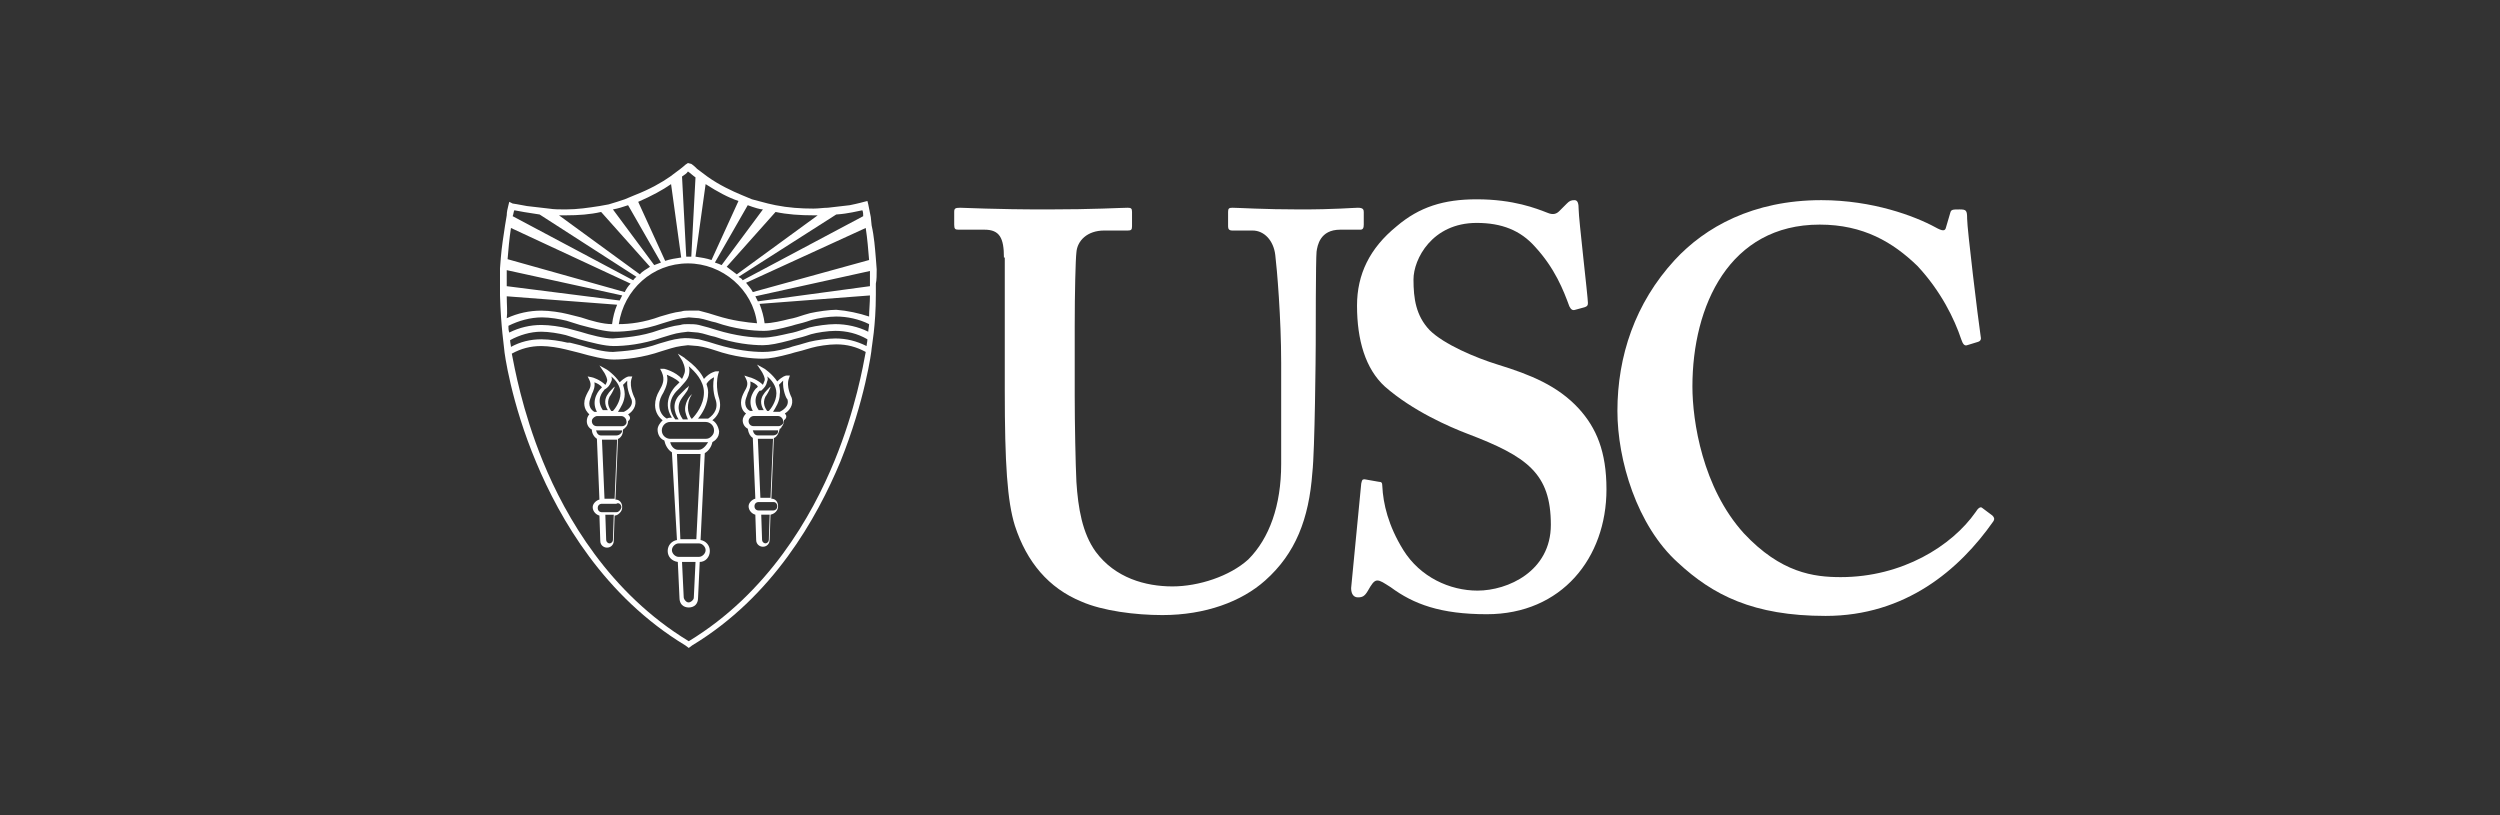 <svg width="230" height="75" viewBox="0 0 230 75" fill="none" xmlns="http://www.w3.org/2000/svg">
<rect x="0" y="0" width="230" height="75" fill="#333333" stroke="none"/>
<g clip-path="url(#clip0_844_2329)">
<path d="M92.361 23.691C92.361 21.906 91.974 21.131 90.578 21.131H88.175C87.865 21.131 87.787 21.053 87.787 20.665V19.501C87.787 19.191 87.865 19.113 88.33 19.113C88.873 19.113 91.353 19.268 96.315 19.268C100.657 19.268 103.138 19.113 103.758 19.113C104.068 19.113 104.146 19.191 104.146 19.501V20.82C104.146 21.131 104.068 21.208 103.758 21.208H101.587C100.037 21.208 99.106 22.139 99.029 23.225C98.951 23.846 98.874 26.95 98.874 29.975V36.415C98.874 38.975 98.951 42.7 99.029 44.329C99.184 46.734 99.571 49.062 100.812 50.768C102.595 53.174 105.386 53.95 107.867 53.95C110.27 53.95 113.139 53.018 114.844 51.467C116.783 49.527 117.868 46.501 117.868 42.7V33.389C117.868 29.277 117.48 24.7 117.325 23.458C117.17 22.139 116.317 21.208 115.232 21.208H113.371C113.061 21.208 112.984 21.053 112.984 20.82V19.501C112.984 19.191 113.061 19.113 113.371 19.113C113.914 19.113 116.24 19.268 119.651 19.268C122.83 19.268 124.535 19.113 124.923 19.113C125.388 19.113 125.466 19.268 125.466 19.501V20.665C125.466 20.975 125.388 21.131 125.156 21.131H123.295C121.434 21.131 121.202 22.605 121.124 23.148C121.047 23.768 121.047 31.061 121.047 31.682C121.047 32.38 120.969 41.458 120.737 43.475C120.426 47.743 119.186 50.924 116.395 53.406C114.224 55.346 110.89 56.587 106.937 56.587C104.456 56.587 101.432 56.2 99.494 55.346C96.47 54.105 94.454 51.7 93.369 48.363C92.671 46.113 92.439 42.7 92.439 35.872V23.691H92.361Z" fill="white"/>
<path d="M126.862 44.327C127.095 44.327 127.172 44.405 127.172 44.715C127.25 46.345 127.715 48.362 129.11 50.612C130.661 53.095 133.375 54.336 135.933 54.336C138.724 54.336 142.678 52.551 142.678 48.284C142.678 43.551 140.507 42 135.003 39.905C133.375 39.284 129.963 37.81 127.405 35.56C125.622 33.931 124.846 31.293 124.846 28.112C124.846 25.241 126.009 22.836 128.49 20.819C130.583 19.034 132.832 18.336 135.855 18.336C139.267 18.336 141.36 19.189 142.368 19.577C142.91 19.81 143.221 19.655 143.453 19.422L144.151 18.724C144.383 18.491 144.539 18.413 144.849 18.413C145.159 18.413 145.236 18.724 145.236 19.267C145.236 20.12 146.089 27.336 146.089 27.879C146.089 28.112 146.012 28.189 145.779 28.267L144.926 28.5C144.694 28.577 144.539 28.5 144.383 28.189C143.841 26.715 143.066 24.698 141.205 22.681C139.887 21.207 138.181 20.508 135.855 20.508C131.746 20.508 130.041 23.845 130.041 25.707C130.041 27.491 130.273 29.043 131.514 30.362C132.832 31.681 135.778 32.922 137.794 33.543C140.817 34.474 143.298 35.483 145.236 37.577C146.864 39.362 147.795 41.534 147.795 45.026C147.795 51.31 143.686 56.508 136.786 56.508C132.522 56.508 130.041 55.577 127.948 54.026C127.327 53.638 127.017 53.405 126.707 53.405C126.397 53.405 126.164 53.793 125.854 54.336C125.544 54.879 125.312 54.957 124.924 54.957C124.536 54.957 124.304 54.646 124.304 54.103C124.381 53.483 125.157 45.103 125.234 44.483C125.312 44.172 125.312 44.095 125.544 44.095L126.862 44.327Z" fill="white"/>
<path d="M183.302 47.431C183.457 47.587 183.534 47.742 183.379 47.974C180.278 52.397 175.316 56.664 167.951 56.664C161.284 56.664 157.562 54.724 154.384 51.776C150.585 48.362 148.802 42.311 148.802 37.811C148.802 32.767 150.43 27.88 154.074 23.923C156.865 20.897 161.284 18.414 167.564 18.414C172.293 18.414 176.169 19.888 178.03 20.897C178.728 21.285 178.96 21.285 179.038 20.897L179.425 19.578C179.503 19.267 179.658 19.267 180.278 19.267C180.898 19.267 180.976 19.345 180.976 20.121C180.976 21.052 181.984 29.354 182.216 30.905C182.294 31.216 182.216 31.371 181.984 31.449L180.976 31.759C180.743 31.837 180.588 31.681 180.433 31.216C179.813 29.354 178.573 26.793 176.402 24.466C174.153 22.293 171.44 20.664 167.409 20.664C159.113 20.664 155.702 28.112 155.702 35.561C155.702 38.742 156.632 44.871 160.431 49.061C163.842 52.707 166.866 53.095 169.347 53.095C175.006 53.095 179.58 50.224 181.751 47.121C181.984 46.733 182.216 46.578 182.371 46.733L183.302 47.431Z" fill="white"/>
<path d="M76.779 42.388C74.685 47.509 70.654 54.569 63.366 58.991C56.079 54.569 52.047 47.586 49.954 42.465C48.016 37.733 47.318 33.698 47.085 32.535C47.938 32.069 48.791 31.836 49.799 31.836C50.497 31.836 51.427 31.991 52.047 32.147L52.357 32.224C52.667 32.302 52.977 32.379 53.288 32.457C54.373 32.767 55.614 33.078 56.466 33.078C57.474 33.078 59.102 32.922 60.885 32.302C61.428 32.147 62.048 31.914 62.669 31.836L63.289 31.759L64.219 31.836C64.762 31.914 65.305 32.069 65.77 32.224C67.553 32.845 69.181 33 70.189 33C70.809 33 71.584 32.845 72.747 32.535C73.212 32.379 73.677 32.302 74.143 32.147L74.685 31.991C75.228 31.836 76.236 31.681 76.934 31.681C77.942 31.681 78.794 31.914 79.647 32.379C79.415 33.621 78.717 37.655 76.779 42.388ZM46.62 24.854L57.242 27.181C57.164 27.336 57.087 27.491 57.009 27.647L46.62 26.328C46.62 25.862 46.62 25.319 46.62 24.854ZM47.008 20.974L58.017 26.095C57.784 26.328 57.629 26.56 57.474 26.871L46.698 23.845C46.775 22.914 46.853 21.983 47.008 20.974ZM47.318 19.345C47.706 19.422 48.558 19.578 49.644 19.733L58.559 25.474C58.404 25.552 58.327 25.707 58.249 25.785L47.163 19.888C47.24 19.733 47.24 19.5 47.318 19.345ZM52.047 19.81C53.21 19.81 54.295 19.733 55.303 19.5L59.8 24.543C59.49 24.776 59.102 24.931 58.87 25.241L51.427 19.81C51.582 19.81 51.815 19.81 52.047 19.81ZM57.784 18.879L60.808 24.155C60.575 24.233 60.42 24.31 60.188 24.388L56.389 19.267C56.854 19.19 57.319 19.035 57.784 18.879ZM61.738 16.94L62.669 23.69C62.126 23.767 61.661 23.845 61.196 24L58.715 18.569C59.955 18.026 60.963 17.483 61.738 16.94ZM63.289 15.776C63.521 15.931 63.754 16.164 63.986 16.319L63.599 23.612C63.521 23.612 63.444 23.612 63.366 23.612C63.289 23.612 63.211 23.612 63.134 23.612L62.746 16.241C62.979 16.086 63.211 15.931 63.289 15.776ZM64.917 16.94C66.002 17.638 67.01 18.181 67.94 18.491L65.46 23.922C64.994 23.767 64.529 23.69 63.986 23.612L64.917 16.94ZM68.793 18.879C69.413 19.112 69.956 19.267 70.189 19.267L66.39 24.388C66.235 24.31 66.002 24.233 65.77 24.155L68.793 18.879ZM71.352 19.5C72.437 19.733 73.6 19.81 74.84 19.81C74.996 19.81 75.15 19.81 75.228 19.81L67.785 25.241C67.475 25.009 67.165 24.776 66.855 24.543L71.352 19.5ZM76.934 19.733C78.097 19.655 78.872 19.422 79.337 19.345C79.415 19.5 79.415 19.733 79.415 19.888L68.328 25.785C68.251 25.629 68.096 25.552 67.94 25.474L76.934 19.733ZM79.647 20.974C79.802 21.983 79.88 22.991 79.957 23.922L69.258 26.871C69.103 26.56 68.871 26.328 68.638 26.017L79.647 20.974ZM80.035 26.328L69.724 27.724C69.646 27.569 69.569 27.414 69.491 27.259L80.035 24.931C80.035 25.397 80.035 25.862 80.035 26.328ZM76.934 28.5C76.314 28.5 75.228 28.655 74.53 28.81L73.988 28.965C73.522 29.121 73.057 29.276 72.592 29.354C71.972 29.509 71.042 29.741 70.344 29.741C70.266 29.121 70.111 28.578 69.879 27.957L80.035 27.181C80.035 27.879 79.957 28.578 79.957 29.121C79.027 28.81 77.942 28.578 76.934 28.5ZM76.856 29.819C76.158 29.819 75.073 29.974 74.453 30.129L73.988 30.285C73.522 30.44 73.057 30.595 72.592 30.672C71.894 30.828 70.964 31.06 70.189 31.06C69.181 31.06 67.708 30.905 65.925 30.362C65.46 30.207 64.917 30.052 64.297 29.897C63.986 29.819 63.599 29.819 63.289 29.819C63.056 29.819 62.824 29.819 62.591 29.897C61.893 29.974 61.196 30.207 60.653 30.362C58.947 30.983 57.397 31.06 56.389 31.138C55.536 31.138 54.373 30.828 53.365 30.517L52.202 30.207C51.582 30.052 50.574 29.897 49.799 29.897C48.791 29.897 47.783 30.129 46.853 30.595C46.775 30.362 46.775 30.207 46.775 29.974C47.706 29.509 48.791 29.198 49.876 29.198C50.574 29.198 51.505 29.354 52.125 29.509L53.365 29.897C54.528 30.207 55.691 30.517 56.544 30.517C57.552 30.517 59.18 30.362 60.963 29.741C61.506 29.586 62.126 29.354 62.746 29.276L63.366 29.198L64.297 29.276C64.839 29.354 65.382 29.586 65.847 29.664C67.63 30.285 69.258 30.44 70.266 30.44C70.886 30.44 71.662 30.285 72.825 29.974C73.29 29.819 73.755 29.741 74.22 29.586L74.685 29.431C75.228 29.276 76.236 29.121 76.934 29.121C77.942 29.121 79.027 29.354 79.957 29.819C79.957 30.052 79.88 30.285 79.88 30.517C78.949 30.052 77.864 29.819 76.856 29.819ZM63.366 28.578C63.134 28.578 62.901 28.578 62.669 28.655C61.971 28.733 61.273 28.965 60.73 29.121C59.257 29.664 57.939 29.819 56.931 29.819C57.397 26.638 60.033 24.233 63.289 24.233C66.467 24.233 69.258 26.638 69.646 29.741C68.716 29.664 67.398 29.509 65.925 29.043C65.46 28.888 64.917 28.733 64.297 28.578C63.986 28.578 63.676 28.578 63.366 28.578ZM46.62 27.259L56.776 28.035C56.544 28.578 56.389 29.198 56.311 29.819C55.458 29.819 54.373 29.509 53.443 29.198L52.202 28.888C51.582 28.733 50.574 28.578 49.799 28.578C48.714 28.578 47.628 28.81 46.62 29.276C46.698 28.733 46.62 28.035 46.62 27.259ZM76.856 31.138C76.158 31.138 75.073 31.293 74.453 31.448L73.91 31.604C73.445 31.759 72.98 31.836 72.592 31.991C71.507 32.302 70.809 32.379 70.189 32.379C69.181 32.379 67.708 32.224 65.925 31.681C65.46 31.526 64.917 31.371 64.297 31.215C63.676 31.138 63.134 31.06 62.591 31.138C61.893 31.215 61.196 31.448 60.653 31.604C58.947 32.224 57.397 32.302 56.389 32.379C55.536 32.379 54.373 32.069 53.365 31.759C53.055 31.681 52.745 31.604 52.435 31.526H52.202C51.582 31.371 50.574 31.215 49.799 31.215C48.791 31.215 47.861 31.448 47.008 31.914C47.008 31.759 46.93 31.526 46.93 31.293C47.783 30.828 48.791 30.517 49.799 30.517C50.497 30.517 51.427 30.672 52.047 30.828L53.288 31.215C54.451 31.526 55.614 31.836 56.466 31.836C57.474 31.836 59.102 31.681 60.885 31.06C61.428 30.905 62.048 30.672 62.669 30.595L63.289 30.517L64.219 30.595C64.762 30.672 65.305 30.905 65.77 30.983C67.553 31.604 69.181 31.759 70.189 31.759C70.809 31.759 71.584 31.604 72.747 31.293C73.212 31.138 73.677 31.06 74.143 30.905L74.608 30.75C75.15 30.595 76.158 30.44 76.856 30.44C77.864 30.44 78.872 30.672 79.802 31.215C79.802 31.448 79.725 31.681 79.725 31.836C78.794 31.371 77.864 31.138 76.856 31.138ZM80.655 24.776L80.578 23.767C80.5 22.836 80.422 21.75 80.19 20.741L80.112 19.965C80.035 19.578 79.957 19.19 79.88 18.802L79.802 18.491L79.492 18.569C79.492 18.569 78.949 18.724 78.174 18.879L76.158 19.112C75.771 19.112 75.306 19.19 74.84 19.19C73.677 19.19 72.515 19.112 71.352 18.879L70.654 18.724C70.654 18.724 70.034 18.569 69.181 18.336L68.251 17.948C67.32 17.56 66.157 17.017 65.072 16.241L64.142 15.543C63.986 15.388 63.831 15.233 63.599 15.078L63.289 15L63.056 15.155C63.056 15.155 62.901 15.31 62.591 15.543L61.661 16.241C60.885 16.785 59.8 17.405 58.404 17.948L57.474 18.336C57.009 18.491 56.544 18.647 56.001 18.802L55.148 18.957C54.14 19.112 53.133 19.267 52.047 19.267C51.505 19.267 50.962 19.267 50.497 19.19L48.481 18.957C47.706 18.802 47.163 18.724 47.163 18.724L46.853 18.569L46.775 18.879C46.698 19.19 46.62 19.5 46.62 19.81L46.465 20.741C46.31 21.75 46.155 22.759 46.078 23.69L46 24.698C46 25.241 46 25.707 46 26.172V27.181C46.078 30.052 46.388 31.991 46.388 32.147C46.388 32.379 47.008 37.035 49.334 42.543C51.505 47.741 55.614 54.879 63.056 59.379L63.366 59.612L63.676 59.379C71.119 54.879 75.15 47.664 77.321 42.465C79.57 36.879 80.19 32.302 80.19 32.069C80.19 31.914 80.578 29.974 80.578 27.104V26.095C80.655 25.785 80.655 25.241 80.655 24.776Z" fill="white"/>
<path d="M71.972 39.05C71.894 39.127 71.739 39.205 71.662 39.205H69.336C69.026 39.205 68.871 38.972 68.871 38.739C68.871 38.507 69.103 38.274 69.336 38.274H69.723H70.189H71.584C71.817 38.274 72.049 38.507 72.049 38.739C72.127 38.817 72.049 38.972 71.972 39.05ZM71.507 39.903C71.429 39.981 71.274 40.058 71.119 40.058H69.723C69.491 40.058 69.336 39.903 69.258 39.593H71.584C71.584 39.67 71.584 39.825 71.507 39.903ZM70.886 45.8H69.956L69.723 40.369H71.119L70.886 45.8ZM71.507 46.575C71.507 46.808 71.352 46.963 71.119 46.963H69.801C69.568 46.963 69.413 46.808 69.413 46.575C69.413 46.343 69.568 46.188 69.801 46.188H70.576H71.196C71.352 46.188 71.507 46.343 71.507 46.575ZM70.421 49.989C70.266 49.989 70.111 49.834 70.111 49.679L70.034 47.351H70.809L70.731 49.679C70.731 49.834 70.576 49.989 70.421 49.989ZM68.561 37.032C68.561 36.722 68.716 36.489 68.793 36.179C68.948 35.869 69.103 35.481 69.026 35.093C69.258 35.17 69.568 35.325 69.723 35.558C69.646 35.636 69.646 35.713 69.568 35.713C69.568 35.713 68.638 36.645 69.258 37.808C69.181 37.808 69.103 37.808 69.026 37.808C69.026 37.808 68.561 37.653 68.561 37.032ZM70.576 35.093C70.654 34.938 70.654 34.782 70.576 34.627C70.964 34.938 71.429 35.481 71.429 36.179C71.429 36.955 70.886 37.653 70.731 37.808H70.576C70.421 37.575 70.111 37.11 70.421 36.489C70.499 36.412 70.809 35.869 70.809 35.791C70.886 35.713 70.886 35.558 70.886 35.558C70.809 35.636 70.731 35.713 70.731 35.713C70.654 35.791 70.344 36.101 70.266 36.257C69.801 36.877 70.111 37.498 70.266 37.731H69.801C69.103 36.722 69.879 35.946 69.879 35.946C70.034 35.946 70.034 35.946 70.111 35.869C70.344 35.636 70.499 35.481 70.576 35.093ZM71.662 35.403C71.817 35.248 71.972 35.093 72.049 35.015C71.972 35.869 72.359 36.722 72.437 36.722C72.669 37.42 71.894 37.808 71.739 37.886C71.662 37.886 71.584 37.886 71.507 37.886H71.119C71.352 37.498 71.739 36.955 71.739 36.257C71.817 35.869 71.662 35.403 71.662 35.403ZM72.204 38.041C72.592 37.808 73.057 37.265 72.825 36.567C72.825 36.567 72.282 35.558 72.592 34.782L72.669 34.55H72.359C72.282 34.55 71.972 34.627 71.507 35.093C71.041 34.395 70.344 33.929 70.344 33.929L69.646 33.541L70.111 34.239C70.189 34.395 70.421 34.782 70.344 35.015C70.266 35.17 70.266 35.248 70.189 35.403C69.723 34.938 69.026 34.705 68.948 34.705L68.483 34.55L68.638 34.86C68.871 35.325 68.716 35.636 68.483 36.024C68.328 36.334 68.173 36.645 68.173 37.032C68.173 37.575 68.405 37.886 68.638 38.041C68.483 38.196 68.328 38.429 68.328 38.662C68.328 38.972 68.483 39.282 68.793 39.438C68.871 39.903 69.026 40.136 69.258 40.291L69.491 45.877C69.181 45.955 68.871 46.265 68.871 46.575C68.871 46.963 69.181 47.274 69.491 47.351L69.568 49.679C69.568 50.067 69.879 50.3 70.189 50.3C70.576 50.3 70.809 49.989 70.809 49.679L70.886 47.351C71.274 47.274 71.584 46.963 71.584 46.575C71.584 46.188 71.352 45.877 70.964 45.877L71.196 40.291C71.274 40.291 71.352 40.213 71.429 40.136C71.584 39.981 71.662 39.748 71.739 39.438C71.817 39.438 71.894 39.36 71.894 39.282C72.049 39.127 72.127 38.895 72.127 38.662C72.437 38.429 72.359 38.196 72.204 38.041Z" fill="white"/>
<path d="M57.242 39.209H54.916C54.606 39.209 54.451 38.977 54.451 38.744C54.451 38.589 54.528 38.511 54.606 38.433C54.683 38.356 54.838 38.278 54.916 38.278H55.303H55.769H56.466H57.164C57.397 38.278 57.629 38.511 57.629 38.744C57.707 38.977 57.474 39.209 57.242 39.209ZM57.087 39.907C57.009 39.985 56.854 40.063 56.699 40.063H55.303C55.071 40.063 54.916 39.907 54.838 39.597H57.164C57.164 39.597 57.164 39.597 57.242 39.597C57.242 39.752 57.164 39.83 57.087 39.907ZM56.544 45.882H55.614L55.381 40.451H56.776L56.544 45.882ZM57.164 46.657C57.164 46.735 57.087 46.89 57.009 46.968C56.932 47.045 56.854 47.123 56.699 47.123H55.381C55.148 47.123 54.993 46.968 54.993 46.735C54.993 46.502 55.148 46.347 55.381 46.347H56.156H56.699C56.932 46.192 57.164 46.425 57.164 46.657ZM56.079 49.994C55.924 49.994 55.769 49.839 55.769 49.683L55.691 47.356H56.466L56.389 49.683C56.389 49.839 56.234 49.994 56.079 49.994ZM54.218 37.114C54.218 36.804 54.373 36.571 54.451 36.261C54.606 35.951 54.761 35.563 54.683 35.175C54.916 35.252 55.226 35.407 55.381 35.64C55.303 35.718 55.303 35.718 55.226 35.795C55.226 35.795 54.296 36.727 54.916 37.89H54.838C54.761 37.89 54.761 37.89 54.683 37.89C54.683 37.89 54.218 37.657 54.218 37.114ZM56.234 35.097C56.311 34.942 56.311 34.787 56.234 34.632C56.621 34.942 57.087 35.485 57.087 36.183C57.087 36.959 56.544 37.657 56.389 37.813H56.234C56.079 37.58 55.769 37.114 56.079 36.494C56.156 36.416 56.466 35.873 56.466 35.795C56.544 35.718 56.544 35.563 56.544 35.563C56.466 35.64 56.389 35.718 56.389 35.718C56.311 35.795 56.001 36.106 55.924 36.261C55.459 36.882 55.769 37.502 55.924 37.735H55.459C54.761 36.727 55.536 35.951 55.536 35.951C55.614 35.873 55.614 35.795 55.691 35.795C55.924 35.64 56.079 35.485 56.234 35.097ZM57.319 35.407C57.474 35.252 57.629 35.097 57.707 35.02C57.629 35.873 58.094 36.727 58.094 36.727C58.327 37.425 57.552 37.813 57.397 37.89C57.319 37.89 57.242 37.89 57.164 37.89H56.854C57.087 37.502 57.474 36.959 57.474 36.261C57.474 35.873 57.319 35.407 57.319 35.407ZM57.784 38.123C58.172 37.89 58.637 37.347 58.405 36.649C58.405 36.649 57.862 35.64 58.094 34.864L58.172 34.632H57.862C57.784 34.632 57.474 34.709 57.009 35.175C56.544 34.477 55.846 34.011 55.846 34.011L55.148 33.623L55.614 34.321C55.691 34.477 55.924 34.864 55.846 35.097C55.769 35.252 55.769 35.33 55.691 35.407C55.226 34.942 54.528 34.709 54.451 34.709L54.063 34.632L54.218 34.942C54.451 35.407 54.296 35.718 54.063 36.106C53.908 36.416 53.753 36.727 53.753 37.114C53.753 37.657 54.063 37.968 54.218 38.123C54.063 38.278 53.986 38.511 53.986 38.744C53.986 39.054 54.141 39.364 54.451 39.52C54.451 39.907 54.683 40.218 54.916 40.373L55.148 45.959C54.838 46.037 54.528 46.347 54.528 46.657C54.528 47.045 54.838 47.356 55.148 47.433L55.226 49.761C55.226 50.149 55.536 50.382 55.846 50.382C56.234 50.382 56.466 50.071 56.466 49.761L56.544 47.433C56.699 47.433 56.854 47.356 57.009 47.201C57.164 47.045 57.242 46.89 57.242 46.657C57.242 46.27 57.009 45.959 56.621 45.959L56.854 40.373C56.932 40.373 57.009 40.295 57.087 40.218C57.242 40.063 57.319 39.83 57.319 39.52C57.552 39.364 57.784 39.132 57.784 38.744C58.094 38.511 57.939 38.278 57.784 38.123Z" fill="white"/>
<path d="M65.46 40.139C65.305 40.294 65.15 40.371 64.917 40.371H61.661C61.273 40.371 60.886 40.061 60.886 39.596C60.886 39.208 61.196 38.82 61.661 38.82H63.832H64.917C65.305 38.82 65.693 39.13 65.693 39.596C65.693 39.828 65.615 39.983 65.46 40.139ZM64.297 41.38H62.359C62.049 41.38 61.739 41.07 61.661 40.682H61.739H64.995C65.072 40.682 65.072 40.682 65.15 40.682C64.917 41.07 64.607 41.38 64.297 41.38ZM64.064 49.604H62.592L62.281 41.768H62.359H64.297C64.375 41.768 64.375 41.768 64.452 41.768L64.064 49.604ZM64.917 50.613C64.917 50.923 64.607 51.233 64.297 51.233H62.436C62.126 51.233 61.816 50.923 61.816 50.613C61.816 50.302 62.126 49.992 62.436 49.992H63.832H64.297C64.607 49.992 64.917 50.302 64.917 50.613ZM63.832 54.958C63.832 55.113 63.754 55.19 63.677 55.268C63.599 55.346 63.444 55.423 63.367 55.423C63.212 55.423 63.134 55.346 63.057 55.268C62.979 55.19 62.902 55.035 62.902 54.958L62.746 51.699H63.987L63.832 54.958ZM60.653 37.268C60.653 36.802 60.808 36.492 61.041 36.104C61.273 35.639 61.506 35.096 61.351 34.475C61.661 34.63 62.126 34.785 62.514 35.173C62.436 35.251 62.436 35.251 62.359 35.328C62.281 35.406 62.204 35.483 62.126 35.561C62.126 35.561 60.808 36.88 61.816 38.432H61.661C61.584 38.432 61.506 38.432 61.351 38.509C61.351 38.509 60.653 38.199 60.653 37.268ZM63.367 34.552C63.444 34.242 63.444 33.932 63.367 33.699C63.909 34.164 64.762 35.018 64.762 36.104C64.762 37.268 63.987 38.199 63.677 38.509H63.599C63.444 38.276 63.289 37.889 63.289 37.501C63.289 36.725 63.677 36.259 63.677 36.259C63.677 36.259 63.212 36.57 63.057 37.346C62.979 37.733 63.057 38.044 63.289 38.587H62.824C62.669 38.354 62.126 37.578 62.669 36.725C62.746 36.57 63.289 35.949 63.289 35.794C63.367 35.639 63.367 35.483 63.367 35.483C63.289 35.639 63.134 35.716 63.134 35.716C62.979 35.871 62.592 36.259 62.436 36.414C61.661 37.346 62.281 38.354 62.436 38.587H62.126C61.041 37.113 62.204 36.026 62.281 35.949C62.359 35.871 62.436 35.794 62.514 35.716C62.902 35.251 63.212 35.018 63.367 34.552ZM65.693 34.708C65.46 35.871 65.848 36.802 65.848 36.802C66.158 37.811 65.382 38.354 65.15 38.509C65.072 38.509 64.995 38.509 64.917 38.509H64.22C64.607 38.044 65.15 37.19 65.15 36.104C65.15 35.794 65.072 35.561 64.995 35.328C65.227 34.94 65.537 34.785 65.693 34.708ZM65.537 38.664C65.925 38.354 66.468 37.733 66.158 36.647C66.158 36.647 65.77 35.561 66.08 34.397L66.158 34.164H65.848C65.848 34.164 65.305 34.242 64.762 34.863C64.22 33.699 62.979 33.001 62.979 32.923L62.359 32.535L62.746 33.156C62.746 33.156 63.134 33.854 62.979 34.32C62.902 34.552 62.824 34.708 62.746 34.863C62.126 34.164 61.118 33.932 61.118 33.932H60.731L60.886 34.242C61.196 34.94 60.963 35.406 60.653 35.949C60.421 36.337 60.266 36.802 60.266 37.268C60.266 37.966 60.653 38.432 60.963 38.664C60.731 38.897 60.498 39.208 60.498 39.518C60.498 39.983 60.731 40.371 61.118 40.526C61.196 40.914 61.428 41.38 61.816 41.613L62.281 49.682C61.816 49.759 61.428 50.147 61.428 50.69C61.428 51.233 61.816 51.621 62.359 51.699L62.514 55.035C62.514 55.268 62.592 55.501 62.746 55.656C62.902 55.811 63.134 55.889 63.367 55.889C63.599 55.889 63.832 55.811 63.987 55.656C64.142 55.501 64.22 55.268 64.22 55.035L64.375 51.699C64.917 51.699 65.305 51.233 65.305 50.69C65.305 50.147 64.917 49.759 64.452 49.682L64.84 41.69C65.227 41.458 65.46 41.07 65.537 40.682C65.615 40.604 65.693 40.604 65.848 40.449C66.08 40.216 66.158 39.983 66.158 39.673C66.08 39.208 65.848 38.82 65.537 38.664Z" fill="white"/>
</g>
<defs>
<clipPath id="clip0_844_2329">
<rect width="138" height="45" fill="white" transform="translate(46 15)"/>
</clipPath>
</defs>
</svg>
